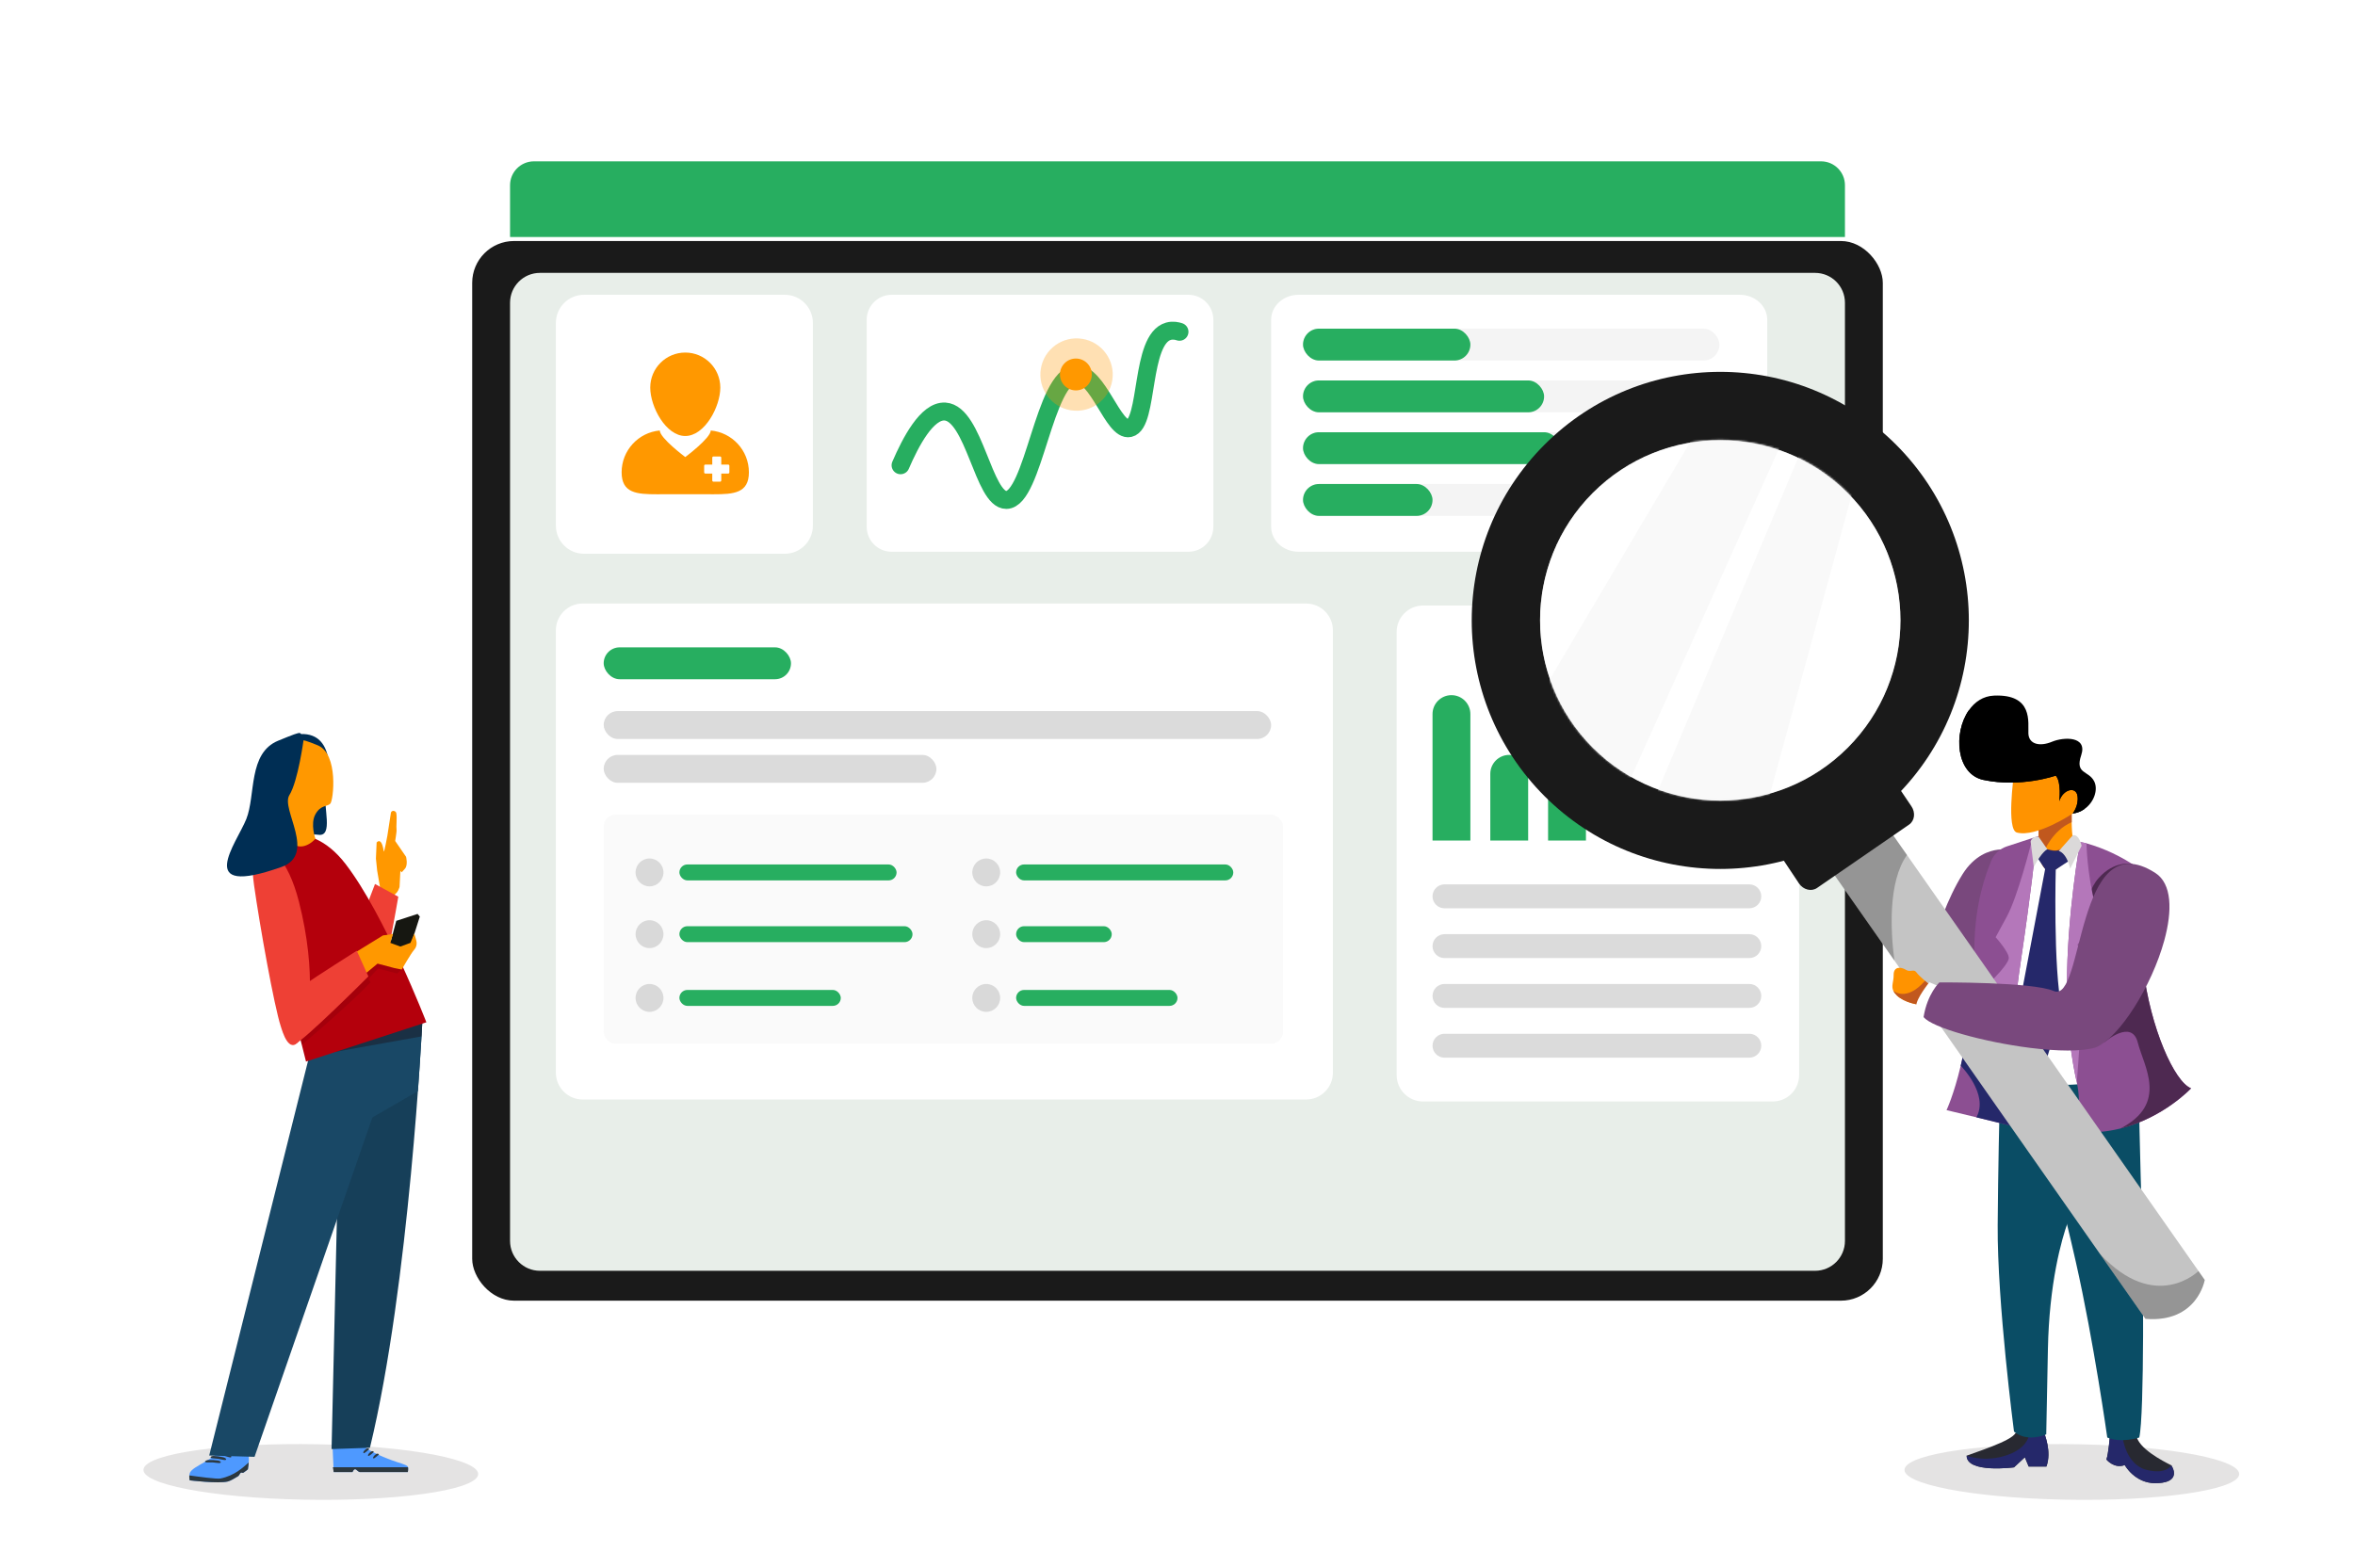 <svg width="1182" height="787" viewBox="0 0 1182 787" fill="none" xmlns="http://www.w3.org/2000/svg">
<g filter="url(#filter0_ddddd_770_34478)">
<rect x="237" y="65" width="708" height="532" rx="21" fill="#1A1A1A"/>
<path d="M256 96C256 87.716 262.716 81 271 81H911C919.284 81 926 87.716 926 96V567C926 575.284 919.284 582 911 582H271C262.716 582 256 575.284 256 567V96Z" fill="#E8EEE9"/>
</g>
<path d="M669 316.46V538.54C669 545.973 662.986 552 655.566 552H292.43C285.014 552 279 545.973 279 538.54V316.46C279 309.027 285.014 303 292.43 303H655.566C662.986 303 669 309.027 669 316.46Z" fill="white"/>
<rect x="303" y="409" width="341" height="115" rx="6" fill="#F5F5F5" fill-opacity="0.55"/>
<path d="M889.744 304H714.256C706.935 304 701 309.93 701 317.245V539.755C701 547.07 706.935 553 714.256 553H889.744C897.065 553 903 547.07 903 539.755V317.245C903 309.93 897.065 304 889.744 304Z" fill="white"/>
<path d="M719 475C719 471.686 721.686 469 725 469H878C881.314 469 884 471.686 884 475V475C884 478.314 881.314 481 878 481H725C721.686 481 719 478.314 719 475V475Z" fill="#606161" fill-opacity="0.23"/>
<path d="M719 450C719 446.686 721.686 444 725 444H878C881.314 444 884 446.686 884 450V450C884 453.314 881.314 456 878 456H725C721.686 456 719 453.314 719 450V450Z" fill="#606161" fill-opacity="0.23"/>
<path d="M719 500C719 496.686 721.686 494 725 494H878C881.314 494 884 496.686 884 500V500C884 503.314 881.314 506 878 506H725C721.686 506 719 503.314 719 500V500Z" fill="#606161" fill-opacity="0.23"/>
<path d="M719 525C719 521.686 721.686 519 725 519H878C881.314 519 884 521.686 884 525V525C884 528.314 881.314 531 878 531H725C721.686 531 719 528.314 719 525V525Z" fill="#606161" fill-opacity="0.23"/>
<path fill-rule="evenodd" clip-rule="evenodd" d="M1043.67 725.101C997.332 724.18 958.069 729.652 955.978 737.33C953.886 745.004 989.764 751.978 1036.11 752.899C1082.45 753.82 1121.71 748.348 1123.8 740.67C1125.89 732.996 1090.02 726.022 1043.67 725.101Z" fill="#E4E3E3"/>
<path d="M596.502 148H447.498C440.595 148 435 153.611 435 160.532V264.468C435 271.389 440.595 277 447.498 277H596.502C603.405 277 609 271.389 609 264.468V160.532C609 153.611 603.405 148 596.502 148Z" fill="white"/>
<path d="M452 233.583C457.017 221.958 465.291 206.033 474.324 206.612C488.975 207.551 493.613 251.155 505.103 251C518.814 250.813 524.03 188.576 540.053 187.846C551.155 187.339 558.741 216.767 566.922 214.955C576.639 212.805 572.213 170.26 586.488 166.294C588.726 165.67 590.8 166.173 592 166.57" stroke="#27AE60" stroke-width="9" stroke-miterlimit="10" stroke-linecap="round"/>
<path opacity="0.3" d="M558.263 190.958C559.87 181.056 553.147 171.725 543.246 170.117C533.346 168.51 524.017 175.235 522.41 185.137C520.803 195.04 527.526 204.371 537.426 205.978C547.327 207.586 556.656 200.861 558.263 190.958Z" fill="#FF9800"/>
<path d="M540 196C544.418 196 548 192.418 548 188C548 183.582 544.418 180 540 180C535.582 180 532 183.582 532 188C532 192.418 535.582 196 540 196Z" fill="#FF9800"/>
<path d="M873.261 148H651.739C644.151 148 638 153.611 638 160.532V264.468C638 271.389 644.151 277 651.739 277H873.261C880.849 277 887 271.389 887 264.468V160.532C887 153.611 880.849 148 873.261 148Z" fill="white"/>
<rect x="303" y="325" width="94" height="16" rx="8" fill="#27AE60"/>
<rect x="654" y="165" width="209" height="16" rx="8" fill="#F4F4F4"/>
<rect x="654" y="165" width="84" height="16" rx="8" fill="#27AE60"/>
<rect x="654" y="191" width="209" height="16" rx="8" fill="#F4F4F4"/>
<rect x="654" y="217" width="209" height="16" rx="8" fill="#F4F4F4"/>
<rect x="654" y="243" width="209" height="16" rx="8" fill="#F4F4F4"/>
<rect x="303" y="357" width="335" height="14" rx="7" fill="#DBDBDB"/>
<rect x="303" y="379" width="167" height="14" rx="7" fill="#DBDBDB"/>
<circle cx="326" cy="438" r="7" fill="#D9D9D9"/>
<rect x="341" y="434" width="109" height="8" rx="4" fill="#27AE60"/>
<circle cx="326" cy="469" r="7" fill="#D9D9D9"/>
<rect x="341" y="465" width="117" height="8" rx="4" fill="#27AE60"/>
<circle cx="326" cy="501" r="7" fill="#D9D9D9"/>
<rect x="341" y="497" width="81" height="8" rx="4" fill="#27AE60"/>
<circle cx="495" cy="438" r="7" fill="#D9D9D9"/>
<rect x="510" y="434" width="109" height="8" rx="4" fill="#27AE60"/>
<circle cx="495" cy="469" r="7" fill="#D9D9D9"/>
<rect x="510" y="465" width="48" height="8" rx="4" fill="#27AE60"/>
<circle cx="495" cy="501" r="7" fill="#D9D9D9"/>
<rect x="510" y="497" width="81" height="8" rx="4" fill="#27AE60"/>
<path d="M408 162.16V263.84C408 271.663 401.708 278 393.949 278H293.051C285.288 278 279 271.663 279 263.84V162.16C279 154.344 285.288 148 293.051 148H393.949C401.704 148 408 154.341 408 162.16Z" fill="white"/>
<path d="M329.718 248.144C330.814 248.144 331.937 248.137 333.084 248.137H354.796C355.941 248.137 357.064 248.144 358.16 248.144C368.206 248.144 375.883 247.63 375.883 237.127C375.883 226.135 367.476 217.111 356.74 216.13C356.654 219.976 343.943 229.466 343.943 229.466C343.943 229.466 331.229 219.976 331.143 216.131C320.408 217.111 312 226.135 312 237.127C312 247.63 319.673 248.144 329.718 248.144ZM353.427 233.802C353.427 233.489 353.709 233.237 354.06 233.237H357.494V229.804C357.494 229.457 357.744 229.171 358.057 229.171H361.446C361.758 229.171 362.01 229.454 362.01 229.804V233.237H365.442C365.79 233.237 366.075 233.49 366.075 233.803V237.19C366.075 237.503 365.792 237.755 365.442 237.755H362.009V241.187C362.009 241.537 361.756 241.82 361.444 241.82H358.057C357.744 241.82 357.491 241.538 357.491 241.187V237.754H354.059C353.71 237.754 353.426 237.502 353.426 237.189L353.427 233.802Z" fill="#FF9800"/>
<path d="M343.947 218.889C353.657 218.889 361.528 204.288 361.528 194.579C361.528 184.871 353.657 177 343.947 177C334.238 177 326.367 184.871 326.367 194.579C326.367 204.288 334.238 218.889 343.947 218.889Z" fill="#FF9800"/>
<rect x="654" y="191" width="121" height="16" rx="8" fill="#27AE60"/>
<rect x="654" y="217" width="129" height="16" rx="8" fill="#27AE60"/>
<rect x="654" y="243" width="65" height="16" rx="8" fill="#27AE60"/>
<path d="M728.5 349C733.747 349 738 353.253 738 358.5L738 422L719 422L719 358.5C719 353.253 723.253 349 728.5 349V349Z" fill="#27AE60"/>
<path d="M757.5 379C762.747 379 767 383.253 767 388.5L767 422L748 422L748 388.5C748 383.253 752.253 379 757.5 379V379Z" fill="#27AE60"/>
<path d="M786.5 379C791.747 379 796 383.253 796 388.5L796 422L777 422L777 388.5C777 383.253 781.253 379 786.5 379V379Z" fill="#27AE60"/>
<path d="M815.5 379C820.747 379 825 383.253 825 388.5L825 422L806 422L806 388.5C806 383.253 810.253 379 815.5 379V379Z" fill="#27AE60"/>
<path fill-rule="evenodd" clip-rule="evenodd" d="M159.784 725.101C113.441 724.18 74.178 729.652 72.087 737.33C69.996 745.004 105.873 751.978 152.216 752.899C198.559 753.82 237.822 748.348 239.913 740.67C242.004 732.996 206.127 726.022 159.784 725.101Z" fill="#E4E3E3"/>
<path d="M166.975 727.472L167.483 739.064H176.911C176.911 739.064 177.438 737.628 178.235 737.628C178.906 737.628 179.778 739.064 180.694 739.064H204.694C204.694 739.064 205.121 736.919 204.6 736.179C204.33 735.802 202.756 735.144 201.708 734.817C196.828 733.306 182.883 728.582 180.449 723.445C177.507 717.191 166.969 727.478 166.969 727.478L166.975 727.472Z" fill="#4E99FF"/>
<path d="M204.783 736.63C204.996 737.558 204.701 739.064 204.701 739.064H180.701C179.785 739.064 178.914 737.627 178.242 737.627C177.446 737.627 176.919 739.064 176.919 739.064H167.491L167.07 736.63H204.789H204.783Z" fill="#2C383F"/>
<path d="M187.305 732.095C187.506 732.397 188.052 732.045 188.767 731.449C190.486 729.994 190.329 730.163 189.883 729.919C189.57 729.756 189.206 729.586 188.215 730.458C187.518 731.073 187.092 731.788 187.305 732.095Z" fill="#2C383F"/>
<path d="M184.742 730.854C184.955 731.161 185.495 730.816 186.21 730.214C187.935 728.759 187.772 728.922 187.333 728.684C187.019 728.514 186.655 728.345 185.664 729.223C184.961 729.832 184.541 730.553 184.748 730.854H184.742Z" fill="#2C383F"/>
<path d="M182.405 729.448C182.612 729.749 183.158 729.404 183.86 728.801C185.586 727.352 185.429 727.503 184.977 727.271C184.67 727.108 184.306 726.938 183.308 727.81C182.612 728.425 182.186 729.14 182.399 729.448H182.405Z" fill="#2C383F"/>
<path d="M95.436 739.158C94.728 740.368 95.223 743.198 95.223 743.198C95.223 743.198 109.739 744.979 114.406 743.762C115.623 743.449 117.674 742.294 119.606 741.071C119.932 740.864 120.509 739.635 120.829 739.428C121.406 739.045 121.714 739.691 122.215 739.346C123.508 738.443 124.417 737.74 124.436 737.652C125.709 730.301 124.016 727.34 124.016 727.34C124.016 727.34 114.713 722.804 112.398 725.96C106.947 733.412 97.494 735.658 95.443 739.158H95.436Z" fill="#4E99FF"/>
<path d="M95.016 740.726C99.495 741.366 108.898 742.633 110.635 742.282C117.724 740.864 121.964 736.749 124.837 734.221C124.768 735.237 124.643 736.373 124.423 737.652C124.404 737.747 123.495 738.443 122.203 739.346C121.701 739.697 121.4 739.051 120.816 739.428C120.496 739.635 119.919 740.864 119.593 741.071C117.661 742.294 115.61 743.449 114.393 743.762C109.72 744.979 95.21 743.198 95.21 743.198C95.21 743.198 94.947 741.918 95.01 740.726H95.016Z" fill="#2C383F"/>
<path d="M102.919 733.757C102.856 734.071 103.458 734.24 104.267 734.196C105.911 734.108 107.586 734.196 109.26 734.472C110.088 734.604 110.791 734.485 110.829 734.152C110.854 733.807 110.22 733.381 109.405 733.261C107.755 733.004 106.093 732.935 104.474 733.042C103.671 733.092 102.981 733.443 102.919 733.763V733.757Z" fill="#2C383F"/>
<path d="M105.698 731.568C105.648 731.894 106.263 732.132 107.066 732.164C108.697 732.226 110.346 732.477 111.996 732.898C112.812 733.105 113.502 733.042 113.52 732.691C113.546 732.346 112.906 731.844 112.103 731.649C110.472 731.248 108.835 731.022 107.229 730.978C106.432 730.953 105.755 731.254 105.698 731.574V731.568Z" fill="#2C383F"/>
<path d="M108.416 729.566C108.372 729.899 108.987 730.213 109.79 730.313C111.402 730.526 113.033 730.921 114.645 731.486C115.448 731.774 116.119 731.756 116.132 731.392C116.151 731.034 115.523 730.47 114.733 730.2C113.127 729.654 111.515 729.284 109.915 729.09C109.131 728.989 108.46 729.234 108.416 729.56V729.566Z" fill="#2C383F"/>
<path d="M191.101 447.563L189.301 437.074L188.68 431.059L189.031 422.979C189.031 422.979 191.496 419.755 192.607 427.42C192.782 428.581 194.426 419.567 194.426 419.567L196.195 408.094C196.257 407.692 196.521 407.36 196.891 407.203C197.769 406.839 198.754 407.378 198.917 408.313C199.331 410.716 198.773 414.68 199.043 417.02C199.099 417.49 198.353 422.214 198.353 422.214L203.81 430.155C203.81 430.155 204.87 434.302 203.245 436.127L201.614 437.946L200.949 437.225L200.548 445.223C200.548 445.223 199.889 448.366 197.217 449.67C194.545 450.969 196.082 453.961 196.082 453.961L191.101 447.563Z" fill="#FF9800"/>
<path d="M183.388 500.097C183.388 500.097 174.293 481.837 176.513 475.131C178.746 468.419 188.219 443.804 188.219 443.804L199.911 450.196C199.911 450.196 191.631 498.592 189.003 501.872C186.368 505.147 184.097 501.12 183.395 500.097H183.388Z" fill="#EE4035"/>
<path d="M185.672 726.857L166.414 727.503L171.081 525.854L211.93 513.616C211.93 513.616 205.513 645.039 185.672 726.857Z" fill="#163F59"/>
<path d="M155.335 529.725L105.008 730.752L127.76 731.399L202.018 517.486L155.335 529.725Z" fill="#194866"/>
<path d="M171.055 527.215L174.317 524.888L211.93 513.616C211.93 513.616 211.277 526.971 209.747 547.809L170.039 570.737L171.043 527.209L171.055 527.215Z" fill="#194866"/>
<path opacity="0.33" d="M155.141 530.421L155.329 529.725L178.175 523.734L211.929 513.622C211.929 513.622 211.81 516.006 211.565 520.322L155.141 530.421Z" fill="#1C0003"/>
<path d="M131.601 423.425C131.601 423.425 153.588 407.962 173.423 433.738C193.27 459.507 214.002 513.24 214.002 513.24L153.594 532.95L133.941 454.783C133.941 454.783 123.051 428.588 131.608 423.431L131.601 423.425Z" fill="#B4000C"/>
<path opacity="0.1" d="M150.43 520.39L151.477 524.549C151.477 524.549 174.718 505.066 186.01 493.147L184.899 491.372L189.773 486.247L199.339 488.756L201.635 486.749L189.184 481.843L181.449 488.756L150.436 520.39H150.43Z" fill="#1C0003"/>
<path d="M131.405 424.496C131.405 424.496 124.599 423.857 127.516 444.463C130.433 465.082 137.628 505.241 140.94 515.334C141.755 517.837 145.023 529.505 150.274 522.423C155.524 515.334 159.031 488.06 150.079 452.844C144.346 430.261 134.905 424.496 131.405 424.496Z" fill="#EE4035"/>
<path d="M209.587 458.834L210.716 460.158L206.338 473.921L197.581 476.524L195.555 474.661L198.898 462.31L209.587 458.834Z" fill="#161711"/>
<path d="M178.477 478.093L192.189 469.644L197.245 468.897L195.903 473.364L200.952 475.22L206.002 473.364L207.959 468.684L208.925 472.134C209.295 473.464 209.145 474.901 208.43 476.08C208.223 476.412 207.978 476.757 207.683 477.077C206.341 478.57 201.63 486.75 201.63 486.75L197.916 486.01L189.498 483.777L183.501 488.757L178.483 478.093H178.477Z" fill="#FF9800"/>
<path d="M144.434 518.985C144.434 518.985 147.157 498.373 152.608 494.502C158.046 490.638 179.061 477.327 179.061 477.327L184.894 490.212C184.894 490.212 151.824 523.282 147.941 524.142C144.052 525.001 144.44 520.278 144.44 518.985H144.434Z" fill="#EE4035"/>
<path d="M154.436 420.162C154.436 420.162 155.691 418.488 159.768 419.096C167.54 420.25 162.045 404.555 163.645 399.349C165.245 394.149 169.648 367.727 150.836 368.53C132.023 369.333 146.432 412.961 154.436 420.169V420.162Z" fill="#002E54"/>
<path d="M158.301 421.098C158.301 421.098 155.635 413.627 158.301 408.822C160.967 404.017 164.173 405.084 165.772 403.484C167.372 401.884 170.044 378.399 159.368 374.133C148.691 369.861 150.297 370.401 144.426 380.538C138.554 390.681 145.492 416.826 146.559 421.631C147.625 426.436 154.03 425.903 158.301 421.098Z" fill="#FF9800"/>
<path d="M152.43 371.034C152.43 371.034 149.626 392.173 145.228 399.218C140.825 406.262 159.11 428.945 141.245 435.275C96.814 451.026 118.807 423.256 123.612 411.237C128.417 399.218 124.415 378.078 139.627 371.862C154.838 365.645 149.23 368.129 152.436 371.034H152.43Z" fill="#002E54"/>
<path d="M256 93C256 86.373 261.373 81 268 81H914C920.627 81 926 86.373 926 93V119H256V93Z" fill="#27AE60"/>
<path d="M1005.75 426.502C1005.75 426.502 997.94 485.941 996.935 487.568C995.926 489.194 971.133 470.891 971.133 470.891C971.133 470.891 972.684 465.514 975.486 458.397C977.848 452.394 981.099 445.153 985.06 438.847C991.022 429.349 998.596 427.08 1002.72 426.586C1004.59 426.366 1005.75 426.502 1005.75 426.502Z" fill="#79487D"/>
<path d="M1081.7 744.623C1071.42 744.623 1066.43 735.535 1066.43 735.535C1061.04 737.532 1057.24 732.741 1057.24 732.741C1058.24 729.846 1058.94 721.432 1058.94 721.432L1065.59 720.943L1072.22 720.458C1073.02 727.047 1085.5 733.539 1089.79 735.637C1092.39 739.832 1091.99 744.623 1081.7 744.623Z" fill="#282931"/>
<path d="M1081.7 744.623C1071.42 744.623 1066.43 735.536 1066.43 735.536C1061.04 737.532 1057.24 732.742 1057.24 732.742C1058.24 729.846 1058.94 721.433 1058.94 721.433L1065.59 720.944L1065.37 721.689C1065.37 721.689 1067 735.241 1077.2 737.885C1087.4 740.529 1089.79 735.637 1089.79 735.637C1092.39 739.833 1091.99 744.623 1081.7 744.623Z" fill="#25286A"/>
<path d="M1027.11 736.276H1018.22L1016.3 731.626L1010.84 736.681C1010.84 736.681 987.078 739.815 987.078 730.815C990.92 729.299 1009.72 723.433 1011.54 719.493C1012.92 719.149 1015.75 719.097 1018.54 719.149C1022.3 719.224 1026 719.493 1026 719.493C1026 719.493 1029.94 728.792 1027.11 736.276Z" fill="#282931"/>
<path d="M1027.11 736.276H1018.22L1016.3 731.626L1010.84 736.681C1010.84 736.681 987.078 739.815 987.078 730.815C987.078 730.815 996.256 734.482 1007.61 730.454C1018.62 726.545 1018.55 719.564 1018.54 719.149C1022.3 719.224 1026 719.493 1026 719.493C1026 719.493 1029.94 728.792 1027.11 736.276Z" fill="#25286A"/>
<path d="M1040.48 580.862L1038.8 611.122C1038.8 611.122 1032.17 626.406 1029.21 655.035C1028.52 661.72 1028.03 669.133 1027.87 677.247L1027.03 720.119C1027.03 720.119 1017.57 724.447 1010.85 718.718C1010.85 718.718 1002.38 653.99 1002.66 615.044C1002.76 601.056 1002.97 587.094 1003.2 574.944C1003.6 553.256 1004.06 537.337 1004.06 537.337C1004.06 537.337 1011.76 539.065 1016.95 540.511C1021.18 547.236 1022.93 549.726 1022.93 549.726L1040.48 580.862Z" fill="#0A4D65"/>
<path d="M1073.16 537.337C1073.16 537.337 1074.28 588.707 1075.03 610.937C1075.78 633.166 1076.34 710.688 1073.72 721.706C1073.72 721.706 1064.76 724.694 1057.66 721.706C1057.66 721.706 1050.97 673.844 1041.88 633.537C1029.55 578.897 1016.95 540.511 1016.95 540.511C1016.95 540.511 1034.12 548.17 1073.16 537.333V537.337Z" fill="#0A4D65"/>
<path d="M1073.16 537.337C1073.16 537.337 1035.05 553.816 1004.06 537.337C1004.06 537.337 1008.4 478.37 1014.57 423.17C1014.57 423.17 1032.39 417.913 1044.03 422.738C1049.57 426.07 1073.2 438.119 1072.92 471.46C1072.63 504.804 1073.16 537.337 1073.16 537.337Z" fill="white"/>
<path d="M1099.73 546.381C1099.73 546.381 1085.91 561.202 1064.23 566.574C1057.61 568.218 1050.25 568.981 1042.32 568.165C1042.32 568.165 1044.91 554.732 1042.37 543.432C1039.87 532.362 1037.4 516.161 1037.4 495.403C1037.4 458.679 1044.03 422.738 1044.03 422.738C1045.11 422.928 1046.19 423.091 1047.23 423.386C1056.71 426.101 1064.39 430.063 1070.07 433.716C1070.08 433.721 1070.08 433.721 1070.08 433.721C1077.7 438.613 1081.73 442.941 1081.73 442.941C1081.73 442.941 1079.83 445.351 1078.03 450.662C1075.74 457.396 1073.59 468.797 1075.65 485.875C1079.34 516.412 1091.42 543.181 1099.73 546.381Z" fill="#8C4F92"/>
<path d="M1099.73 546.381C1099.73 546.381 1085.91 561.202 1064.23 566.575C1088.51 554.041 1076.01 535.394 1072.98 523.438C1069.93 511.318 1056.36 523.191 1056.36 523.191L1044.02 471.12C1044.02 471.12 1045.22 449.909 1053.3 440.843C1061.2 431.976 1069.7 433.642 1070.06 433.717C1070.07 433.721 1070.08 433.721 1070.08 433.721L1078.02 450.662C1075.73 457.397 1073.59 468.798 1075.65 485.876C1079.33 516.413 1091.42 543.182 1099.73 546.381Z" fill="#4E2951"/>
<path d="M1052.43 489.577C1052.43 489.577 1045.08 503.402 1043.96 520.96C1043.3 531.357 1042.72 538.964 1042.36 543.432C1039.87 532.362 1037.4 516.157 1037.4 495.399C1037.4 458.674 1044.03 422.734 1044.03 422.734C1045.11 422.928 1046.18 423.144 1047.23 423.382C1047.38 428.855 1048.25 443.963 1053.3 460.807L1042.72 474.258C1042.72 474.258 1046.7 485.716 1052.43 489.573L1052.43 489.577Z" fill="#B477BA"/>
<path d="M1026.28 419.305L1021.94 426.282L1021.43 428.093C1021.43 428.093 1019.53 447.092 1014.33 482.045C1011.43 501.538 1009.94 519.488 1009.17 532.802C1009.13 533.437 1009.11 534.089 1009.11 534.746C1009.11 538.615 1009.72 542.824 1010.59 546.888C1012.85 557.474 1016.94 567.068 1016.94 567.068C1016.94 567.068 1003.48 563.749 991.97 560.942C985.347 559.325 979.372 557.879 976.984 557.337C976.984 557.337 980.567 549.885 984.109 535.046C984.708 532.542 985.303 529.823 985.885 526.897C988.458 513.874 990.661 496.686 990.956 475.364C991.269 452.817 996.882 438.6 999.288 432.456C1000.68 428.9 1003.59 426.154 1007.21 424.951L1024.44 419.305H1026.28Z" fill="#8C4F92"/>
<path d="M991.97 560.942C998.394 549.334 984.109 535.046 984.109 535.046C984.709 532.543 985.303 529.823 985.885 526.897L1010.59 546.888C1012.85 557.474 1016.94 567.068 1016.94 567.068C1016.94 567.068 1003.48 563.75 991.97 560.942Z" fill="#25286A"/>
<path d="M1021.94 426.282L1021.43 428.089C1021.43 428.089 1019.53 447.088 1014.33 482.041C1011.43 501.534 1009.94 519.484 1009.17 532.798C1008.99 522.344 1000.27 491.71 1000.27 491.71C1000.27 491.71 1007.98 484.099 1008.23 481.111C1008.48 478.123 1001.63 470.525 1001.63 470.525L1007.24 460.19C1012.84 449.855 1019.35 423.743 1019.35 423.743L1021.62 424.929L1021.94 426.282H1021.94Z" fill="#B477BA"/>
<path d="M1040.48 420.963C1035.62 425.352 1030.86 429.742 1030.86 429.742L1025.3 427.335L1024.6 427.031L1023.2 420.681V414.797L1039.82 407.234C1039.82 407.234 1039.76 409.804 1039.8 412.787C1039.84 415.85 1040.01 419.354 1040.48 420.963Z" fill="#FF9300"/>
<path d="M1039.8 412.787C1030.07 416.961 1026.05 427.335 1026.05 427.335H1025.3L1024.6 427.031L1023.2 420.681V414.797L1039.82 407.234C1039.82 407.234 1039.76 409.804 1039.8 412.787Z" fill="#C1581E"/>
<path d="M1010.78 389.019C1010.78 389.019 1006.94 416.564 1012.28 417.974C1022.17 420.588 1040.29 408.446 1040.29 408.446L1042.53 406.859L1045.99 399.759L1040.1 390.139C1040.1 390.139 1030.86 381.919 1010.79 389.019H1010.78Z" fill="#FF9300"/>
<path d="M1045.99 406.326H1045.98C1044.37 407.424 1042.45 408.191 1040.29 408.446C1040.29 408.446 1043.47 404.524 1042.72 399.575C1041.97 394.625 1035.43 396.212 1033.57 402.236C1033.57 402.236 1034.78 392.536 1031.79 389.394C1031.79 389.394 1014.46 395.555 995.532 391.571C981.732 388.667 980.248 367.94 988.183 356.596C991.126 352.387 995.369 349.47 1000.76 349.232C1020.68 348.359 1017.82 362.806 1018.07 368.284C1018.32 373.766 1023.92 374.886 1029.9 372.396C1035.87 369.906 1047.82 369.531 1044.59 379.121C1041.35 388.707 1048.2 386.714 1051.06 392.197C1053.23 396.344 1051.05 402.92 1045.99 406.326Z" fill="black"/>
<path d="M1026.84 434.413L1031.83 435.254C1031.83 435.254 1030.39 485.972 1034.87 506.703L1025.53 537.337C1025.53 537.337 1013.95 519.404 1012.46 510.251" fill="#25286A"/>
<path d="M1037.4 431.421C1037.4 431.421 1032.63 437.679 1028.53 437.119C1024.42 436.56 1023.2 428.993 1023.2 428.993L1027.72 426.379C1027.72 426.379 1030 426.829 1030.77 426.939C1035.97 427.706 1040.37 419.332 1040.37 419.332L1037.4 431.421H1037.4Z" fill="#C1581E"/>
<path d="M1106.58 642.594C1106.58 642.594 1102.9 664.255 1076.82 662.117L1053.99 629.522L1053.98 629.513L950.811 482.231L917.188 434.237L946.946 414.709L957.133 429.253L1103.45 638.12L1106.58 642.594Z" fill="#C4C4C4"/>
<path opacity="0.24" d="M950.811 482.231L917.188 434.237L946.946 414.709L957.133 429.253C947.488 442.849 948.947 467.868 950.811 482.231Z" fill="black"/>
<path d="M958.193 413.986L911.986 445.805C909.18 447.74 905.135 446.74 902.958 443.571L894.891 431.451L951.901 393.744L959.33 404.753C961.511 407.921 961.004 412.055 958.198 413.986H958.193Z" fill="#1A1A1A"/>
<path d="M951.645 399.707C1000.36 350.976 1000.36 271.967 951.645 223.236C902.925 174.504 823.935 174.504 775.215 223.236C726.495 271.967 726.495 350.976 775.215 399.707C823.935 448.438 902.925 448.438 951.645 399.707Z" fill="#1A1A1A"/>
<path d="M927.387 375.443C962.709 340.112 962.709 282.83 927.387 247.499C892.064 212.169 834.795 212.169 799.473 247.499C764.15 282.83 764.15 340.112 799.473 375.443C834.795 410.774 892.064 410.774 927.387 375.443Z" fill="#F4F4F4"/>
<path d="M969.045 494.852L963.11 504.416C963.11 504.416 955.981 503.552 952.091 499.793C951.187 498.92 950.619 498.14 950.271 497.4C949.134 494.94 950.474 492.918 950.438 489.476C950.394 485.002 954.272 485.412 956.589 486.893C958.903 488.369 960.52 486.21 961.908 488.211C962.626 489.246 964.507 490.983 966.155 492.42C967.702 493.768 969.045 494.852 969.045 494.852Z" fill="#FF9300"/>
<path d="M969.048 494.852L963.113 504.416C963.113 504.416 955.984 503.552 952.093 499.793C951.19 498.92 950.622 498.14 950.273 497.4V497.386C950.273 497.386 956.68 503.296 966.158 492.419C967.704 493.768 969.048 494.852 969.048 494.852Z" fill="#C1581E"/>
<path d="M973.944 495.492L968.348 493.143C968.348 493.143 961.849 501.15 961.734 505.055L968.855 507.638L973.948 495.492H973.944Z" fill="white"/>
<path d="M1086.28 472.164C1080.04 494.927 1063.89 520.841 1051.89 525.856C1044.75 528.047 1032.4 527.765 1019.21 526.112H1019.18C995.704 523.177 969.58 515.918 965.469 510.599C967.355 498.889 973.4 493.222 973.4 493.222C973.4 493.222 1020.19 492.904 1030.76 497.523C1046.15 504.253 1041.45 412.527 1081.72 438.216C1090.19 443.615 1090.37 457.211 1086.28 472.164Z" fill="#79487D"/>
<path d="M1045.99 406.326H1045.98C1044.37 407.423 1042.45 408.19 1040.29 408.446C1040.29 408.446 1043.47 404.523 1042.72 399.574C1041.97 394.625 1035.43 396.212 1033.57 402.236C1033.57 402.236 1034.78 392.536 1031.79 389.394C1031.79 389.394 1014.46 395.555 995.532 391.571C981.732 388.666 980.248 367.94 988.183 356.596H988.187C988.187 356.596 984.165 384.806 1005.19 383.55C1026.21 382.289 1032.88 379.984 1035.65 383.594C1038.42 387.199 1037.04 391.606 1037.04 391.606C1037.04 391.606 1045.22 390.663 1046.92 395.731C1048.62 400.799 1045.99 406.326 1045.99 406.326Z" fill="black"/>
<path opacity="0.24" d="M1106.58 642.593C1106.58 642.593 1102.9 664.254 1076.82 662.117L1053.98 629.521C1082 659.521 1103.44 638.12 1103.44 638.12L1106.58 642.593Z" fill="black"/>
<mask id="mask0_770_34478" style="mask-type:luminance" maskUnits="userSpaceOnUse" x="772" y="220" width="182" height="182">
<path d="M927.347 375.301C962.67 339.97 962.67 282.688 927.347 247.357C892.025 212.027 834.756 212.027 799.434 247.357C764.111 282.688 764.111 339.97 799.434 375.301C834.756 410.632 892.025 410.632 927.347 375.301Z" fill="white"/>
</mask>
<g mask="url(#mask0_770_34478)">
<path d="M927.34 375.301C962.662 339.97 962.662 282.688 927.34 247.357C892.017 212.027 834.748 212.027 799.426 247.357C764.103 282.688 764.103 339.97 799.426 375.301C834.748 410.632 892.017 410.632 927.34 375.301Z" fill="white"/>
<path d="M877.333 172.88L735.016 413.51L789.211 455.819L919.632 165.829L877.333 172.88Z" fill="#F9F9F9"/>
<path d="M919.628 189.187L806.391 458.022L860.586 500.331L945.624 189.187H919.628Z" fill="#F9F9F9"/>
</g>
<path d="M1026.67 436.639C1026.67 436.639 1026.42 437.401 1028.92 437.401C1031.7 437.401 1031.66 436.639 1031.66 436.639L1039.93 431.231L1033.76 426.824C1033.76 426.824 1031.12 427.706 1027.59 426.383C1024.07 425.061 1021.98 429.75 1021.98 429.75L1026.67 436.639Z" fill="#25286A"/>
<path d="M1027.59 426.383C1027.59 426.383 1025.07 427.22 1020.77 435.25L1019.19 422.456C1019.19 422.456 1020.03 419.468 1023.2 420.12L1027.59 426.383Z" fill="#DBD9D9"/>
<path d="M1033.32 427.265C1033.32 427.265 1037 427.674 1039.05 436.079L1044.78 424.62C1044.78 424.62 1043.61 418.68 1040.37 419.332L1033.32 427.265Z" fill="#DBD9D9"/>
<defs>
<filter id="filter0_ddddd_770_34478" x="225" y="63" width="732" height="576" filterUnits="userSpaceOnUse" color-interpolation-filters="sRGB">
<feFlood flood-opacity="0" result="BackgroundImageFix"/>
<feColorMatrix in="SourceAlpha" type="matrix" values="0 0 0 0 0 0 0 0 0 0 0 0 0 0 0 0 0 0 127 0" result="hardAlpha"/>
<feOffset/>
<feColorMatrix type="matrix" values="0 0 0 0 0 0 0 0 0 0 0 0 0 0 0 0 0 0 0.1 0"/>
<feBlend mode="normal" in2="BackgroundImageFix" result="effect1_dropShadow_770_34478"/>
<feColorMatrix in="SourceAlpha" type="matrix" values="0 0 0 0 0 0 0 0 0 0 0 0 0 0 0 0 0 0 127 0" result="hardAlpha"/>
<feOffset dy="2"/>
<feGaussianBlur stdDeviation="2"/>
<feColorMatrix type="matrix" values="0 0 0 0 0 0 0 0 0 0 0 0 0 0 0 0 0 0 0.1 0"/>
<feBlend mode="normal" in2="effect1_dropShadow_770_34478" result="effect2_dropShadow_770_34478"/>
<feColorMatrix in="SourceAlpha" type="matrix" values="0 0 0 0 0 0 0 0 0 0 0 0 0 0 0 0 0 0 127 0" result="hardAlpha"/>
<feOffset dy="7"/>
<feGaussianBlur stdDeviation="3.5"/>
<feColorMatrix type="matrix" values="0 0 0 0 0 0 0 0 0 0 0 0 0 0 0 0 0 0 0.09 0"/>
<feBlend mode="normal" in2="effect2_dropShadow_770_34478" result="effect3_dropShadow_770_34478"/>
<feColorMatrix in="SourceAlpha" type="matrix" values="0 0 0 0 0 0 0 0 0 0 0 0 0 0 0 0 0 0 127 0" result="hardAlpha"/>
<feOffset dy="17"/>
<feGaussianBlur stdDeviation="5"/>
<feColorMatrix type="matrix" values="0 0 0 0 0 0 0 0 0 0 0 0 0 0 0 0 0 0 0.05 0"/>
<feBlend mode="normal" in2="effect3_dropShadow_770_34478" result="effect4_dropShadow_770_34478"/>
<feColorMatrix in="SourceAlpha" type="matrix" values="0 0 0 0 0 0 0 0 0 0 0 0 0 0 0 0 0 0 127 0" result="hardAlpha"/>
<feOffset dy="30"/>
<feGaussianBlur stdDeviation="6"/>
<feColorMatrix type="matrix" values="0 0 0 0 0 0 0 0 0 0 0 0 0 0 0 0 0 0 0.01 0"/>
<feBlend mode="normal" in2="effect4_dropShadow_770_34478" result="effect5_dropShadow_770_34478"/>
<feBlend mode="normal" in="SourceGraphic" in2="effect5_dropShadow_770_34478" result="shape"/>
</filter>
</defs>
</svg>
